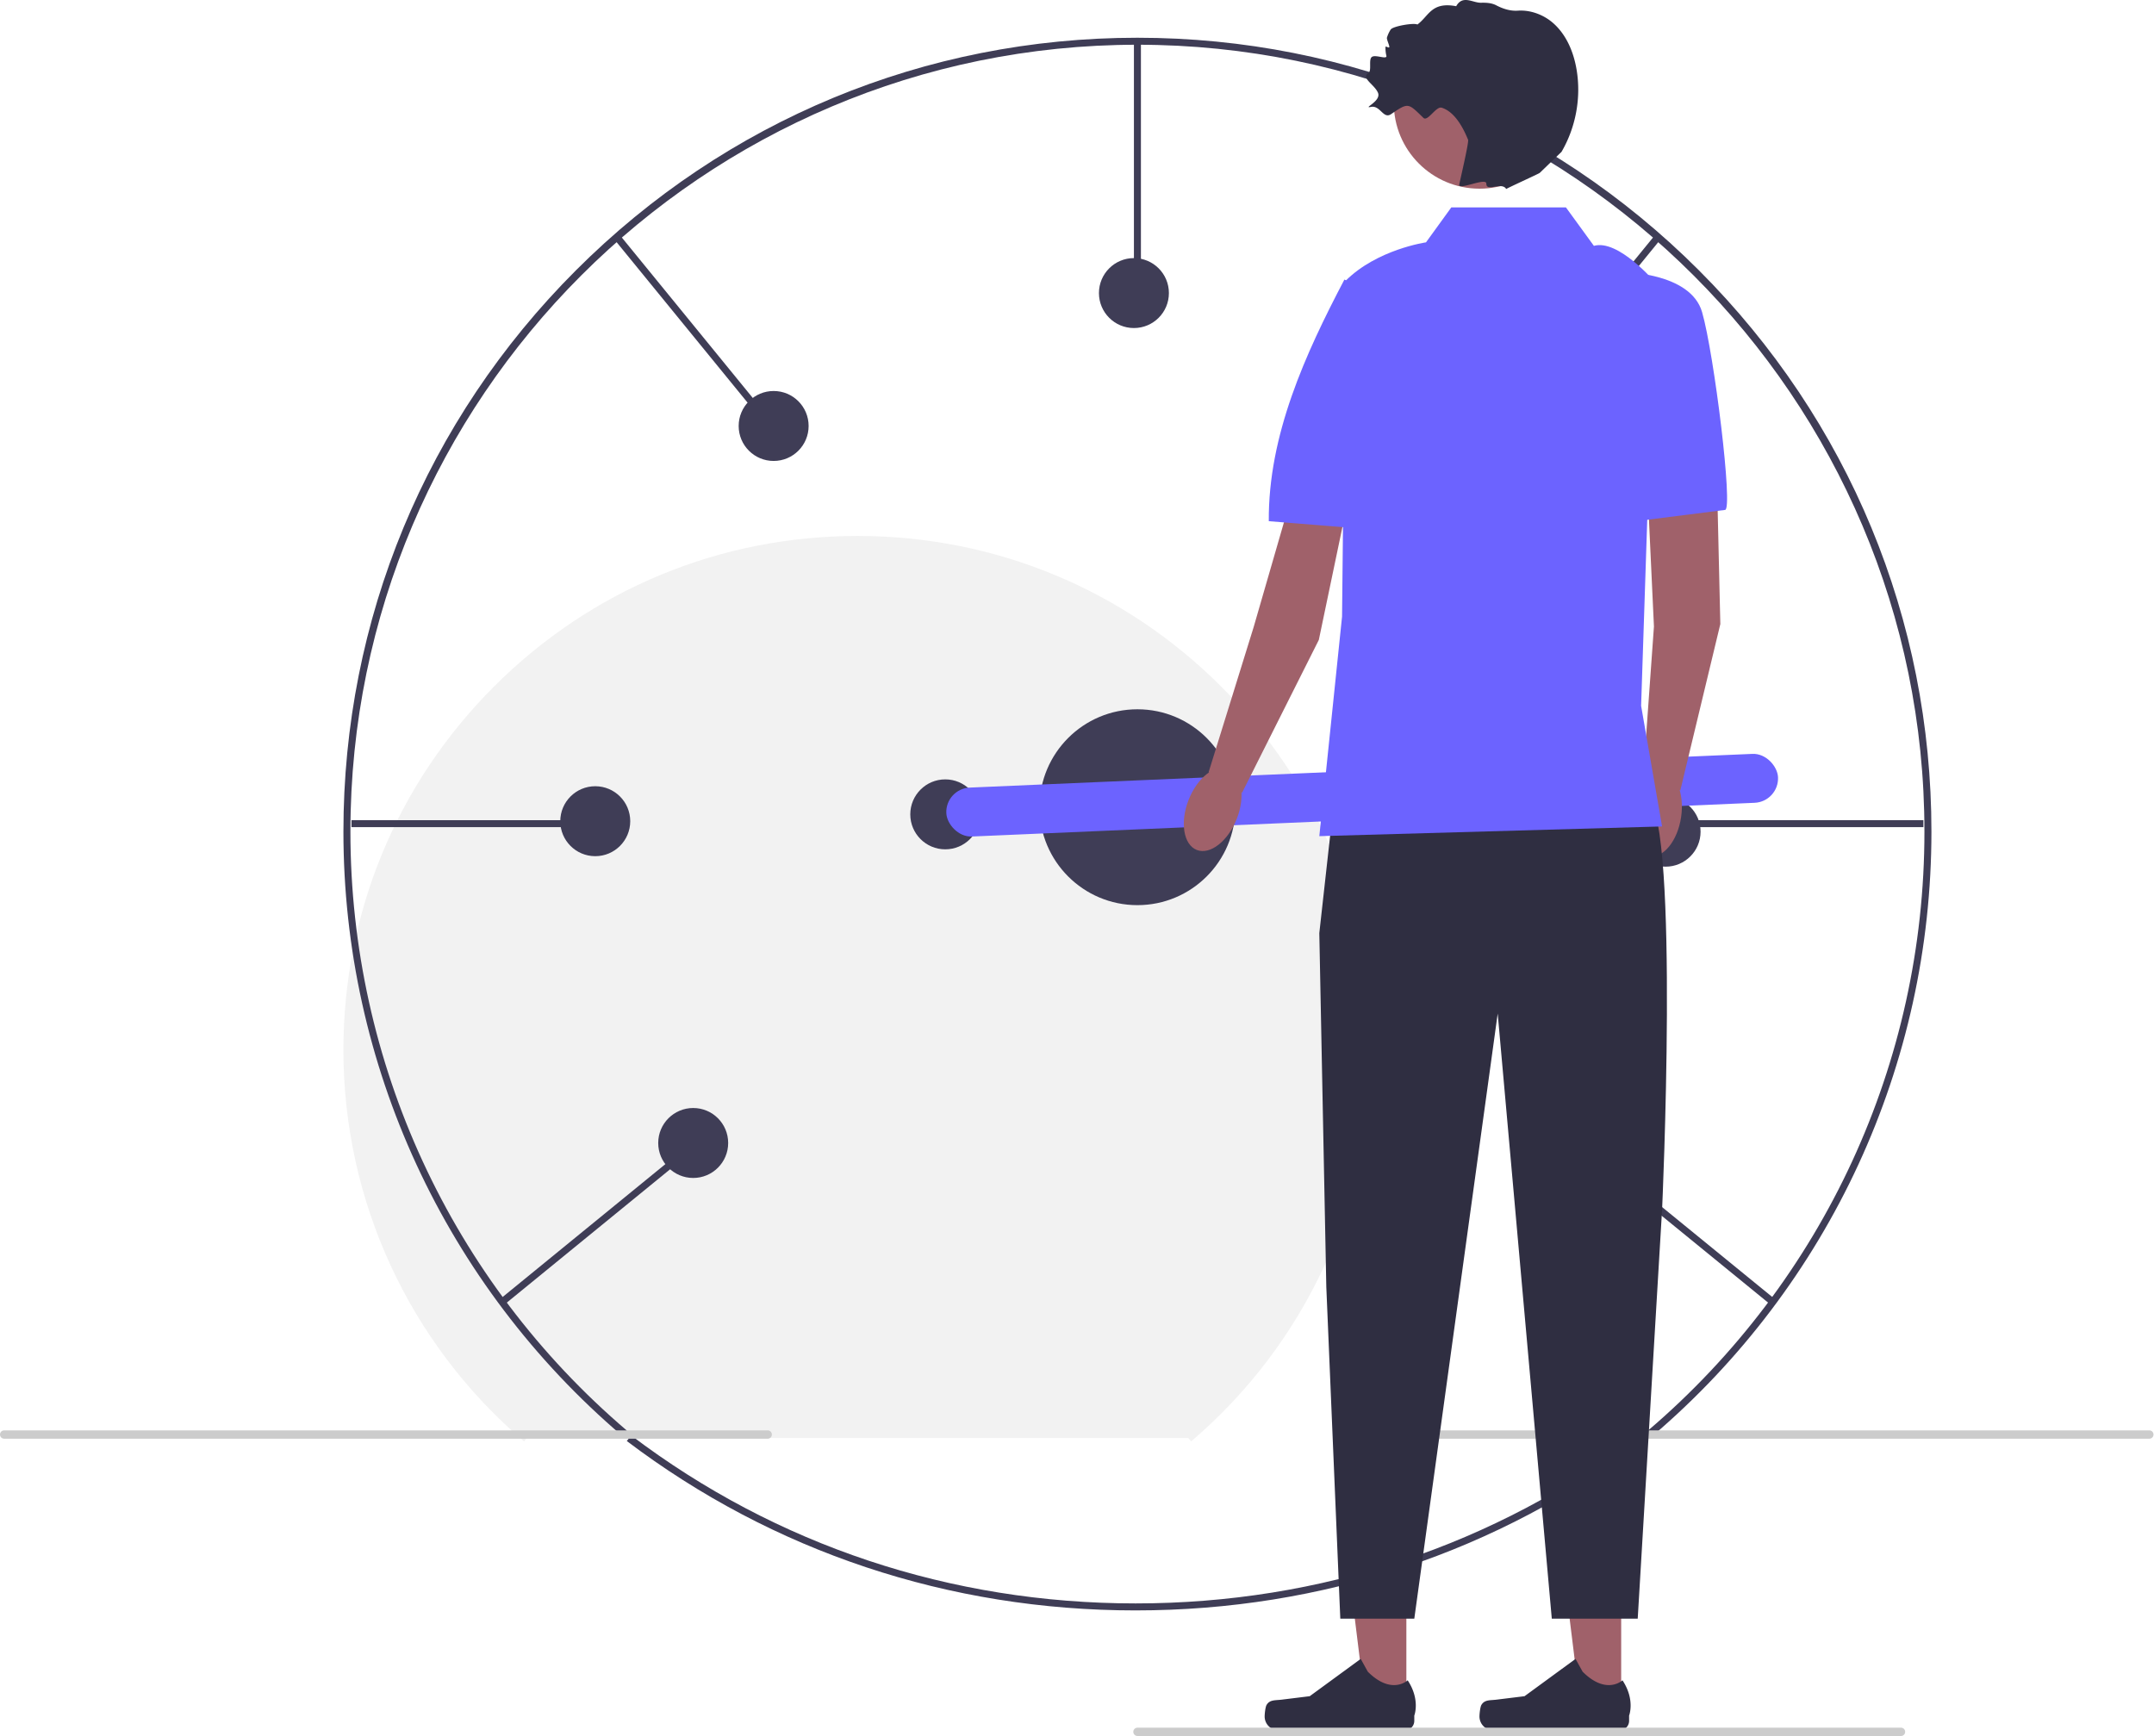 <svg xmlns="http://www.w3.org/2000/svg" width="615.81" height="496.342" viewBox="0 0 615.81 496.342"><path fill="#3f3d56" d="M324.648 460.435c-53.302 0-103.6-16.748-145.455-48.434l1.277-1.575c41.488 31.408 91.344 48.01 144.178 48.01 52.875 0 102.761-16.626 144.267-48.078l1.278 1.574c-41.874 31.73-92.203 48.503-145.545 48.503"/><path fill="#f2f2f2" d="m150.665 411.125-.84.985c-32.822-27.992-51.646-68.77-51.646-111.876 0-39.266 15.29-76.181 43.055-103.946 27.764-27.764 64.68-43.054 103.945-43.054s76.182 15.29 103.946 43.054 43.054 64.68 43.054 103.946c0 43.107-18.824 83.884-51.644 111.876l-.84-.985"/><path fill="#3f3d56" d="m472.428 410.552-1.297-1.521c50.236-42.845 79.048-105.26 79.048-171.24 0-124.065-100.934-225-225-225s-225 100.935-225 225c0 65.98 28.812 128.395 79.05 171.24l-1.299 1.521c-50.682-43.225-79.75-106.194-79.75-172.76 0-60.636 23.611-117.641 66.485-160.515s99.879-66.485 160.514-66.485S442.82 34.403 485.694 77.277s66.485 99.879 66.485 160.515c0 66.566-29.068 129.535-79.75 172.76"/><path fill="#ccc" d="M395 410.152c0 .66.53 1.19 1.19 1.19h218.29c.66 0 1.19-.53 1.19-1.19s-.53-1.19-1.19-1.19H396.19c-.66 0-1.19.53-1.19 1.19"/><path fill="#3f3d56" d="M324.179 11.792h2v69.402h-2zM100.479 234.493h69.401v2h-69.401zM175.464 68.241l1.55-1.264 43.88 53.767-1.55 1.265zM142.668 371.665l53.757-43.894 1.265 1.549-53.758 43.894zM480.479 234.493h69.401v2h-69.401zM429.466 120.745l43.877-53.77 1.55 1.264-43.878 53.77zM452.663 329.326l1.265-1.55 53.768 43.882-1.264 1.55z"/><circle cx="325.179" cy="230.792" r="28" fill="#3f3d56"/><circle cx="454.179" cy="327.792" r="10" fill="#3f3d56"/><circle cx="476.179" cy="237.792" r="10" fill="#3f3d56"/><circle cx="428.179" cy="121.792" r="10" fill="#3f3d56"/><circle cx="324.179" cy="83.792" r="10" fill="#3f3d56"/><circle cx="221.179" cy="121.792" r="10" fill="#3f3d56"/><circle cx="170.179" cy="234.792" r="10" fill="#3f3d56"/><circle cx="198.179" cy="326.792" r="10" fill="#3f3d56"/><circle cx="270.241" cy="232.834" r="10" fill="#3f3d56"/><rect width="238" height="14" x="270.433" y="220.356" fill="#6c63ff" rx="7" ry="7" transform="rotate(-2.466 389.432 227.356)"/><path fill="#a0616a" d="M402.067 487.72h-11.662l-5.549-44.986h17.214z"/><path fill="#2f2e41" d="M362.109 487.456c-.363.612-.555 2.586-.555 3.297a3.96 3.96 0 0 0 3.958 3.958h36.12a2.7 2.7 0 0 0 2.7-2.7v-1.504s1.786-4.52-1.892-10.09c0 0-4.572 4.362-11.404-2.47l-2.015-3.65-14.583 10.666-8.083.995c-1.769.218-3.337-.034-4.246 1.498"/><path fill="#a0616a" d="M463.481 487.72h-11.663l-5.548-44.986h17.214z"/><path fill="#2f2e41" d="M423.523 487.456c-.363.612-.555 2.586-.555 3.297a3.96 3.96 0 0 0 3.958 3.958h36.12a2.7 2.7 0 0 0 2.7-2.7v-1.504s1.786-4.52-1.892-10.09c0 0-4.572 4.362-11.404-2.47l-2.015-3.65-14.583 10.666-8.083.995c-1.769.218-3.337-.034-4.246 1.498"/><path fill="#a0616a" d="m490.594 125.591 1.234 52.834-11.435 47.552-10.646-3.538 3.101-43.319-2.728-58.371z"/><ellipse cx="473.298" cy="232.508" fill="#a0616a" rx="12.466" ry="7.402" transform="rotate(-81.755 473.298 232.508)"/><path fill="#6c63ff" d="M463.68 77.795s19.622-.045 22.935 11.452c3.446 11.955 8.942 56.542 6.564 56.545l-24.496 3.096z"/><path fill="#a0616a" d="m387.854 131.222-10.812 51.73-21.949 43.706-9.563-5.865 12.87-41.48 16.618-57.462z"/><ellipse cx="346.698" cy="231.405" fill="#a0616a" rx="12.466" ry="7.402" transform="rotate(-68.611 346.698 231.405)"/><path fill="#6c63ff" d="M384.357 79.922s10.73 4.785 13.73 16.368c2.729 10.536 9.477 56.9-10.349 54.724l-25-2c-.177-24.607 10.446-47.809 21.62-69.092"/><path fill="#2f2e41" d="m381.18 230.792-4 36 2 101.157 4 94.843h21.157l23.842-173 15.465 173h24.567l6.968-117s5-109-4-118-90 3-90 3"/><path fill="#6c63ff" d="M447.68 59.292h-32.76l-7.24 10s-14 2-23 11l-1 96-6.5 62.775 97.992-2.775-5.993-34.5 3.993-121.087s-10.493-12.413-17.493-10.413z"/><circle cx="422.985" cy="29.433" r="24.512" fill="#a0616a"/><path fill="#2f2e41" d="M444.044 6.608c-2.742-2.415-6.505-3.806-10.096-3.56-2.176.15-4.29-.534-6.222-1.547a5 5 0 0 0-.4-.187c-1.219-.504-2.572-.56-3.89-.528-2.402.058-5.243-2.35-7.124.99-7.119-1.34-7.776 2.796-11.09 5.234-.938-.554-7.01.455-7.649 1.451a9.2 9.2 0 0 0-1.054 2.283c-.147.481.741 2.238.674 2.691s-1.09-.396-1.099.01c-.023 1.086.129 1.968.256 2.46.325 1.256-3.008-.353-4.102.344s.021 3.92-1.049 4.653c-1.276.875-.43 1.841.682 2.984.767.788 1.66 1.66 2.074 2.643 1.014 2.409-4.557 4.544-1.993 4.035 2.646-.526 3.509 3.593 5.735 2.07 5.037-3.448 4.855-3.165 9.25 1.069 1.221 1.176 3.618-3.428 5.232-2.911 3.042.973 5.526 4.236 7.534 9.168.285.698-2.41 12.088-2.534 12.832-.288 1.731 7.776-2.177 7.755-.287-.029 2.493 4.403-.65 5.678 1.535.16-.2 9.15-4.287 9.581-4.605l6.229-6.02c4.083-6.988 5.642-15.415 4.329-23.4-.827-5.03-2.882-10.039-6.707-13.407"/><path fill="#ccc" d="M324 495.152c0 .66.53 1.19 1.19 1.19h218.29c.66 0 1.19-.53 1.19-1.19s-.53-1.19-1.19-1.19H325.19c-.66 0-1.19.53-1.19 1.19M0 410.152c0 .66.53 1.19 1.19 1.19h218.29c.66 0 1.19-.53 1.19-1.19s-.53-1.19-1.19-1.19H1.19c-.66 0-1.19.53-1.19 1.19"/></svg>